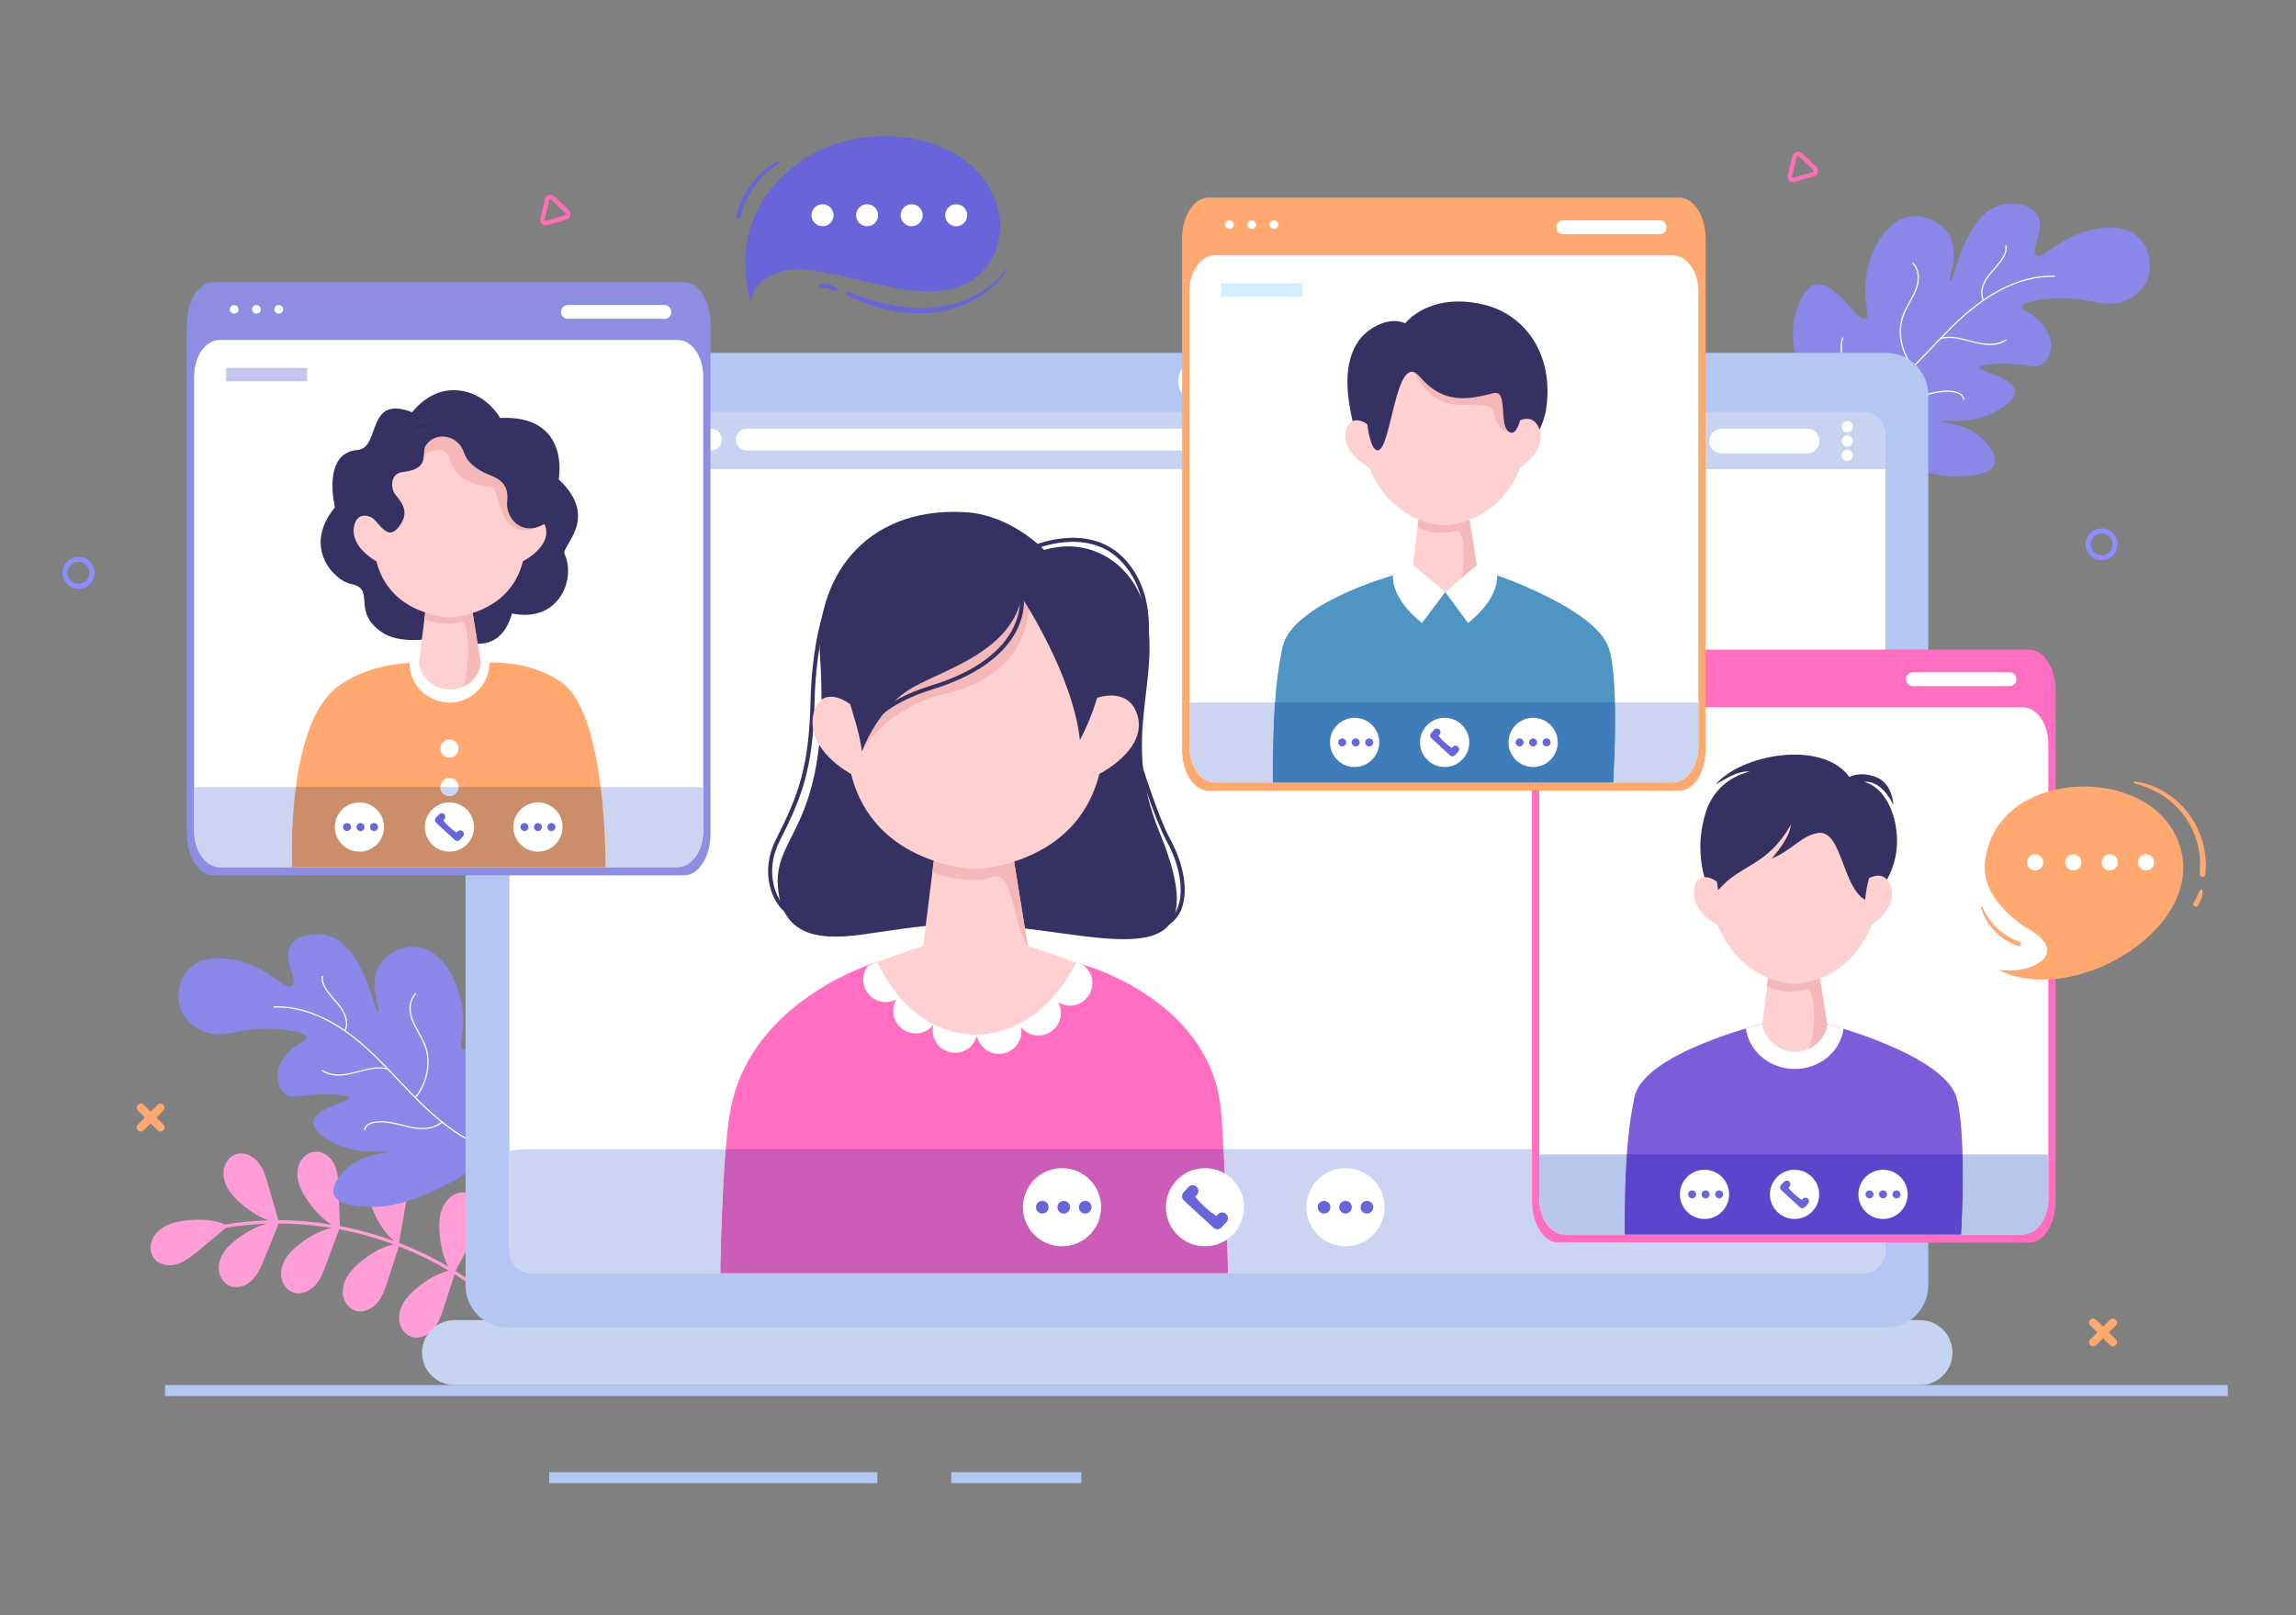 <svg xmlns="http://www.w3.org/2000/svg" height="2666.667" width="3789.333" xml:space="preserve"><rect width="100%" height="100%" fill="#808080" stroke="none"/><path style="fill:transparent;fill-opacity:1;fill-rule:nonzero;stroke:none" d="M0 0h28420v20000H0z" transform="matrix(.133 0 0 -.133 0 2666.667)"/><path style="fill:#ff9ed6;fill-opacity:1;fill-rule:nonzero;stroke:none" d="M5115.85 3453.7c-83.63 23.3-144.6 102.8-159.63 188.1-15.02 85.4 10.86 174.4 56.8 247.9 45.95 73.6 110.7 133.5 178.47 187.7 112.15 89.6 239.46 167.4 378.19 199.5-180.88 108.1-370.2 202.2-565.78 281.3-17.79 7.2-35.7 14.1-53.58 21.1-46.45-143-92.89-286-139.34-428.9-30.99-95.4-63.36-193.4-127.75-270.3-64.39-77-169.28-128.9-266.02-102-83.64 23.3-144.6 102.8-159.63 188.2-15.03 85.4 10.86 174.3 56.8 247.9 45.94 73.5 110.7 133.4 178.47 187.6 115.69 92.5 247.5 172.4 391.33 202.5-219.66 81.2-446.06 144-676.17 187.4-52.61-143.1-105.24-286.1-157.86-429.2-34.64-94.1-70.76-190.7-138.05-265.2-67.31-74.4-174.1-122.3-269.74-91.6-82.68 26.4-140.55 108.2-152.29 194.1-11.73 85.9 17.55 173.8 66.28 245.5 48.72 71.7 115.73 129.1 185.54 180.7 111.76 82.5 237.27 153.5 371.98 182.3-167.14 27.5-335.94 45.1-505.27 51.9-50.13 2-100.27 2.8-150.41 2.9-58.97-145.3-117.93-290.7-176.9-436-37.71-92.9-76.98-188.3-146.7-260.5-69.7-72.2-178.02-116.5-272.61-82.8-81.76 29.2-136.91 112.8-145.81 199-8.9 86.3 23.25 173.2 74.31 243.2 51.07 70.1 119.93 125.3 191.4 174.5 102.11 70.4 214.87 131 334.3 160.6-170.01-5.7-339.6-22.2-507.6-49.8-118.02-97.2-236.06-194.4-354.09-291.6-77.46-63.9-157.48-129.1-253.2-159.4-95.73-30.4-212.14-17.9-279.25 56.7-58.01 64.6-66.68 164.3-33.41 244.3 33.26 80.1 102.96 141.2 181.29 178.6 78.33 37.4 165.19 53.2 251.52 62.5 159.06 17.2 326.15 12 471.58-52.5l1.57.5c178.75 29.6 359.37 46.8 540.33 51.9-122.54 40.4-234.33 115.5-333.42 199.8-66.08 56.3-128.98 118.2-172.65 193.1-43.67 75-66.83 164.7-49.21 249.5 17.63 84.9 80.99 162.5 165.29 183.2 97.53 23.9 200.78-31.3 262.78-110.2 62.01-78.9 91.38-177.8 119.44-274.1 42.75-146.6 85.47-293.3 128.21-440 221.58-.3 443.13-18.7 661.89-54.7-116.6 69.7-211.89 175.1-290.92 287-50.04 70.9-95.58 146.5-119.26 229.9-23.69 83.4-23.83 176 14.35 253.8 38.17 77.9 118.83 137.3 205.65 136.4 100.43-.9 186.74-80 227.2-171.8 40.46-91.8 44.33-194.8 47.58-295.1 4.93-152.6 9.88-305.1 14.82-457.7 6.85-1.3 13.74-2.5 20.59-3.8 224.52-43.7 445.33-105.7 659.76-184.9-119.63 94.2-202.37 230.8-263.57 371.3-34.64 79.5-63.92 162.7-70.2 249.1-6.27 86.5 12.38 177.2 65.54 245.7 53.18 68.6 144.22 110.4 229.07 92 98.15-21.2 166.66-116 187.67-214.1 21-98.1 3.89-199.8-13.26-298.6-26.95-155.3-53.88-310.6-80.82-465.8 2.97-1.2 5.93-2.3 8.91-3.5l3.64 2.6c-.39-1.2-.78-2.4-1.15-3.6 207.35-80.5 408.31-177.3 600.36-289.8-65.54 120-95.17 259.9-107.51 397.3-7.89 88-9.45 177.9 12.28 263.5 21.72 85.7 68.9 167.5 142.27 216.7 73.38 49.2 174.76 60.5 250.82 15.5 87.98-52 123.68-165.7 112.45-267.3-11.23-101.6-60.46-194.5-108.78-284.6-68.62-127.9-137.24-255.9-205.87-383.8-1.36-4.2-2.71-8.4-4.08-12.6 208.17-129.5 404.39-277.7 585.25-443.2 19.11-17.5-4.55-50.7-23.9-33-177.81 162.8-370.35 308.6-574.33 436.3-44.06-135.6-88.12-271.3-132.19-406.9-30.99-95.4-63.36-193.3-127.74-270.3-64.4-76.9-169.28-128.9-266.03-101.9" transform="matrix(.133 0 0 -.133 0 2666.667)"/><path style="fill:#8987e8;fill-opacity:1;fill-rule:nonzero;stroke:none" d="M4602.38 5069.7c139.45-1.8 353.67 14.7 686 157.6 203.61 88.3 486.52 209.1 765.79 481.5 12.06 11.8 33.45 32.3 59.63 60.9 1.39 1.3 2.98 2.8 4.13 4.3 2.61 2.3 5.15 5 7.93 7.5 9.03 9.4 18.4 19.8 29.12 29.9 195.21 214.9 571.63 698.5 473.15 1207.2-5.2 29.4-79.68 398.8-276.07 431.4-245.97 38.2-508.49-473.5-609.56-423.2-51.04 25.8.58 158.9 4.92 331.1 13.38 386.7-206.93 874.6-544.32 933.4-159.45 29.4-351.2-38-465.63-176.8-188.49-223.4-10.03-611.5-43.75-622.7-49.46-14.1-165.4 807.8-618.57 942.8-159.24 46.6-373.38 12.3-457.63-105.8-123.17-173.2 89-455.8 7.82-517.1-86.06-64.9-306.3 258.4-734.72 326.8-108.8 16.6-364.49 57-530.02-99-144.77-133.7-183.82-368.7-107.51-542.7 71.38-160.2 222.68-227.3 264.78-244.5 271.35-115.9 445.08 60.5 927.3 23.7 168.24-12.3 352.13-49.2 357.24-106.1.96-42.2-100.66-57-206.95-165.5-2.4-2-6.01-5.1-10.04-10.2-32-33.5-145.34-153.4-141.88-307.2-.79-6.5 6.6-173.3 117.99-231 56.94-30.8 118.55-18.7 145.6-14.5 269.05 46.9 616.63 23.4 625.48-20.3 11.56-49.7-422.97-121.2-443.7-290.7-17.03-140.8 260.45-269.4 296.31-285.9 299.52-136.2 615.57-69.3 617.12-93.8.47-20.9-260.14-10.1-466.83-177.8-96.72-77.4-233.34-233.7-192.83-350.1 48.1-143.8 337.77-150.7 459.7-153.2" transform="matrix(.133 0 0 -.133 0 2666.667)"/><path style="fill:#fff;fill-opacity:1;fill-rule:nonzero;stroke:none" d="M4517.05 6025.9c8.31 59.9 69.48 88.9 122.77 99.7 67.18 13.6 136.8 9.4 203.99-1.8 141.36-23.6 279.49-81.7 424.88-73.6 73.49 4.1 145.92 25.5 203.45 72.5-175.38 141.8-333.9 304.7-488.86 468.3-58 61.2-115.96 122.8-174.66 183.7-220.09 55.3-428.93-93.6-649.71-74.9-58.74 5-115.14 22.8-163.73 56.5-8.18 5.7 1.43 17.8 9.6 12.2 93.12-64.7 211.53-62.2 318.63-42.5 106 19.6 207.7 58.4 314.97 71.8 50.49 6.3 101.47 5.9 151.35-3.6-158.91 164.2-323.98 322.8-512.07 453.3-227.81 158-491.4 277.2-771.08 294.8-35.07 2-70.15 2.6-105.05 1.3-9.9 0-11.69 15.2-1.82 15.7 271.15 8.1 533.66-83 764.35-220.4 39.33-23.4 77.4-48.5 114.9-74.3-.67 1.6-.99 3.4-.19 5.5 49.89 127.9-37 251.5-117.14 343.9-43.84 50.5-90.19 99.6-125.26 156.9-29.16 47.6-53.83 103-42.62 159.9 1.92 9.8 17.26 7.6 15.33-2.1-13.1-66.6 25.79-131.9 63.2-183.7 40.72-56.4 90.06-105.7 133.69-159.8 71.71-88.8 131.93-206.1 87.06-321.1-1.43-3.7-4.57-4.5-7.6-4.1 210.79-146.4 394.74-328.3 571.7-513.7 98.11-102.7 195.21-207 295.06-308.2 107.99 130 161.79 306.4 149.44 474.5-6.74 91.9-36.92 174.8-79.98 255.6-46.75 87.8-102.41 172.6-127.81 269.8-25.08 96-16.1 206.4 56 280.6 6.87 7.1 19.09-2.5 12.14-9.6-72.62-74.7-77.68-186-49.27-281.3 29.13-97.6 87-182.6 133.14-272.5 39.92-77.8 65.95-158.8 71.53-246.4 5.21-81.4-4.93-163.4-27.77-241.6-25.53-87.5-67.83-170.3-126.37-240.3 121.88-123 248.17-241.3 386.66-345.9 95.95-72.6 198.49-138.3 306.27-192.9-50.95 245.1 129.96 459.1 172.21 690.9 12.38 67.8 12.64 137.4-7.75 203.7-2.92 9.5 11.47 15.2 14.41 5.7 74.98-243.8-104.17-466.4-157.16-694.1-16.02-68.8-20.82-139.5-5.61-208.9.45-2-.19-3.5-1.03-4.8 81.98-40.5 166.86-74.6 254.62-99.1-2.78-2.5-5.32-5.2-7.93-7.5-1.15-1.5-2.74-3-4.13-4.3-149.76 42.7-292.64 111.5-425.24 195.8-71 45.2-138.69 94.7-204.15 147-95.99-80.6-228.31-88.5-347.18-69.4-137.98 22.1-271.28 77-412.64 75.6-65.18-.7-180.8-12.7-192.22-94.9-1.38-9.9-16.69-7.7-15.32 2.1" transform="matrix(.133 0 0 -.133 0 2666.667)"/><path style="fill:#8987e8;fill-opacity:1;fill-rule:nonzero;stroke:none" d="M24290.6 14138.2c-139.5-1.8-353.7 14.7-686 157.5-203.6 88.4-486.5 209.2-765.8 481.6-12.1 11.8-33.5 32.3-59.6 60.9-1.4 1.3-3 2.8-4.2 4.3-2.6 2.3-5.1 5-7.9 7.5-9 9.4-18.4 19.8-29.1 29.9-195.2 214.9-571.7 698.5-473.2 1207.2 5.2 29.4 79.7 398.8 276.1 431.3 246 38.3 508.5-473.5 609.5-423.1 51.1 25.7-.5 158.9-4.9 331.1-13.3 386.7 207 874.5 544.4 933.4 159.4 29.3 351.1-38 465.6-176.8 188.5-223.4 10-611.5 43.7-622.7 49.5-14.2 165.4 807.8 618.6 942.8 159.2 46.6 373.4 12.3 457.6-105.8 123.2-173.2-89-455.8-7.8-517.1 86.1-64.9 306.3 258.4 734.7 326.8 108.8 16.6 364.5 57 530.1-99 144.7-133.7 183.8-368.7 107.5-542.7-71.4-160.2-222.7-227.4-264.8-244.5-271.4-115.9-445.1 60.5-927.3 23.6-168.3-12.2-352.2-49.1-357.3-106-.9-42.2 100.7-57 207-165.5 2.4-2 6-5.1 10-10.2 32-33.5 145.4-153.4 141.9-307.2.8-6.5-6.6-173.3-118-231-56.9-30.8-118.5-18.8-145.6-14.5-269 46.9-616.6 23.4-625.5-20.3-11.5-49.7 423-121.3 443.7-290.7 17.1-140.8-260.4-269.4-296.3-285.9-299.5-136.2-615.5-69.3-617.1-93.8-.5-20.9 260.2-10.2 466.8-177.8 96.8-77.4 233.4-233.7 192.9-350.2-48.1-143.7-337.8-150.6-459.7-153.1" transform="matrix(.133 0 0 -.133 0 2666.667)"/><path style="fill:#fff;fill-opacity:1;fill-rule:nonzero;stroke:none" d="M24375.9 15094.4c-8.3 59.9-69.5 88.9-122.8 99.7-67.1 13.6-136.8 9.4-204-1.8-141.3-23.7-279.4-81.8-424.8-73.6-73.5 4.1-146 25.5-203.5 72.4 175.4 141.9 333.9 304.8 488.9 468.3 58 61.2 115.9 122.8 174.6 183.8 220.1 55.3 429-93.6 649.7-74.9 58.8 5 115.2 22.7 163.8 56.5 8.2 5.7-1.5 17.8-9.6 12.1-93.2-64.6-211.6-62.2-318.7-42.4-106 19.6-207.7 58.3-314.9 71.8-50.5 6.3-101.5 5.9-151.4-3.6 158.9 164.2 324 322.7 512.1 453.3 227.8 158 491.4 277.2 771.1 294.7 35 2.1 70.1 2.6 105 1.4 9.9 0 11.7 15.2 1.8 15.7-271.1 8.1-533.6-83-764.3-220.5-39.3-23.3-77.4-48.4-114.9-74.2.7 1.6 1 3.4.2 5.5-49.9 127.9 37 251.4 117.1 343.8 43.9 50.6 90.2 99.7 125.3 157 29.1 47.6 53.8 103 42.6 159.9-1.9 9.7-17.3 7.6-15.3-2.2 13.1-66.5-25.8-131.8-63.2-183.6-40.8-56.4-90.1-105.7-133.7-159.8-71.7-88.8-131.9-206.1-87.1-321.1 1.5-3.8 4.6-4.5 7.6-4.1-210.8-146.4-394.7-328.3-571.7-513.7-98.1-102.8-195.2-207-295-308.2-108 130-161.8 306.4-149.5 474.5 6.8 91.9 36.9 174.8 80 255.6 46.7 87.8 102.4 172.6 127.8 269.8 25.1 95.9 16.1 206.4-56 280.6-6.9 7-19.1-2.5-12.1-9.6 72.6-74.7 77.7-186 49.2-281.3-29.1-97.6-87-182.6-133.1-272.5-39.9-77.8-65.9-158.8-71.5-246.4-5.2-81.4 4.9-163.4 27.7-241.6 25.6-87.5 67.9-170.3 126.4-240.3-121.9-123-248.2-241.3-386.7-345.9-95.9-72.6-198.4-138.3-306.2-192.9 50.9 245.1-130 459-172.2 690.8-12.4 67.9-12.7 137.5 7.7 203.8 2.9 9.5-11.5 15.2-14.4 5.7-75-243.8 104.2-466.5 157.2-694.1 16-68.8 20.8-139.5 5.6-208.9-.5-2 .2-3.6 1-4.9-82-40.4-166.9-74.5-254.6-99 2.8-2.5 5.3-5.2 7.9-7.5 1.2-1.5 2.8-3 4.2-4.3 149.7 42.7 292.6 111.5 425.2 195.8 71 45.2 138.7 94.7 204.1 147 96-80.6 228.4-88.5 347.2-69.4 138 22.1 271.3 77 412.6 75.5 65.2-.6 180.9-12.6 192.3-94.9 1.4-9.8 16.7-7.7 15.3 2.2" transform="matrix(.133 0 0 -.133 0 2666.667)"/><path style="fill:#b3c7f2;fill-opacity:1;fill-rule:nonzero;stroke:none" d="M27645 2721.6H2047.77V2858H27645v-136.4M6815.42 1640h4071.38v136.5H6815.42V1640M11803.6 1640h1614.8v136.5h-1614.8V1640" transform="matrix(.133 0 0 -.133 0 2666.667)"/><path style="fill:#fff;fill-opacity:1;fill-rule:nonzero;stroke:none" d="M23584.5 14682.8V4362.6c0-156.7-124.3-283.5-277.8-283.5H6568.04c-153.45 0-277.86 126.8-277.86 283.5v10320.2c0 156.5 124.41 283.3 277.86 283.3H23306.7c153.5 0 277.8-126.8 277.8-283.3" transform="matrix(.133 0 0 -.133 0 2666.667)"/><path style="fill:#363163;fill-opacity:1;fill-rule:nonzero;stroke:none" d="M9782.62 8694.9c-225.5 151.3-348.9 551.1-155.06 933.1 277.82 547.4 410.84 894.4 430.14 1708.4 26.8 1129.3 357.5 1584.7 371.6 1603.6l40.2-30.1c-3.3-4.5-335.2-463.7-361.6-1574.7-19.6-824.2-154.24-1175.6-435.56-1729.9-181.42-357.5-69.48-729.3 138.26-868.7l-27.98-41.7" transform="matrix(.133 0 0 -.133 0 2666.667)"/><path style="fill:#363163;fill-opacity:1;fill-rule:nonzero;stroke:none" d="M14383.9 9731.8c-466.7 1136.8 0 1815.6-150.6 2649.6-115.2 638.1-673.5 1022.2-1276.1 841.9 0 0-408.5 437.9-983.6 469.6-1284.9 70.9-1859.4-877.1-1798.9-1772.3 144-2127.6-566.34-2206.4-522.82-2862.2 49.92-752.2 718.62-659.9 1206.52-585.8 1050.8 159.5 1249.1 139.7 2367.8-14.1 1072.1-147.4 1750.2-169.7 1157.7 1273.3" transform="matrix(.133 0 0 -.133 0 2666.667)"/><path style="fill:#ffd0d0;fill-opacity:1;fill-rule:nonzero;stroke:none" d="M14495.3 7207.5c-608.1-364.8-1483.1-593.8-2455.7-593.8-911.4 0-1737.2 200.8-2337.8 527 464 506.4 1100 914.1 1179.6 964.4h.2c2.8 1.2 5.8 2.5 8.8 3.5 328.9 129.5 564.7 197.6 564.7 197.6h1300s250.4-71.3 594.3-206.9c36.2-14.1 73.1-28.9 111.3-44.7 229.4-117.8 679.4-445.7 1034.6-847.1" transform="matrix(.133 0 0 -.133 0 2666.667)"/><path style="fill:#ff6ec1;fill-opacity:1;fill-rule:nonzero;stroke:none" d="M15149 6284.6c49.6-507.1 88.7-2038.1 88.7-2038.1H8939.78s21.38 1496.1 126.45 2038.1c266.53 1375 1823.27 1825.6 1823.27 1825.6 565.6-1205.2 1865.6-1187.4 2459.9-10.8 239.9-48.3 1672.9-522.1 1799.6-1814.8" transform="matrix(.133 0 0 -.133 0 2666.667)"/><path style="fill:#ffd0d0;fill-opacity:1;fill-rule:nonzero;stroke:none" d="m12755.1 8300.1-650-200.7-650 200.7 196.5 1581h847.4l256.1-1581" transform="matrix(.133 0 0 -.133 0 2666.667)"/><path style="fill:#ffd0d0;fill-opacity:1;fill-rule:nonzero;stroke:none" d="M12755.1 8300.1c0-170.2-210.6-553.1-642.5-553.1-432 0-657.5 382.9-657.5 553.1h1300" transform="matrix(.133 0 0 -.133 0 2666.667)"/><path style="fill:#342b58;fill-opacity:1;fill-rule:nonzero;stroke:none" d="m11569.1 9217 18.5 149.2-18.5-149.2" transform="matrix(.133 0 0 -.133 0 2666.667)"/><path style="fill:#f5b8b8;fill-opacity:1;fill-rule:nonzero;stroke:none" d="M12755.1 8300.1c-175.2 258.4-184.2 874.2-391.1 874.2-15.6 0-32.5-3.5-50.5-11-64.1-26.5-142.5-36.5-224.1-36.5-245.6 0-520.2 90.2-520.3 90.2l18.5 149.2c284.7-95.8 513.9-100.8 513.9-100.8s212.5 4.6 482.6 90.5l171-1055.8" transform="matrix(.133 0 0 -.133 0 2666.667)"/><path style="fill:#ffd0d0;fill-opacity:1;fill-rule:nonzero;stroke:none" d="M14107.6 11192.8c-122.3 346.8-518.1 187.6-518.1 187.6-1.1 172.8 21.8 1873.8-1488 1913.3-1509.2-39.5-1551.2-1986-1551.2-1986-166.3 126-392.8 158.5-455-114.9-103.12-453.6 465.8-749.1 465.8-749.1 287.8-1150.9 1540.4-1178.3 1540.4-1178.3s1252.5 27.4 1540.3 1178.3c0 0 620.5 310.4 465.8 749.1" transform="matrix(.133 0 0 -.133 0 2666.667)"/><path style="fill:#f5b8b8;fill-opacity:1;fill-rule:nonzero;stroke:none" d="M10694.6 10721.4c-11.4 651.4 485.6 1226 485.6 1226s1081.5 771.5 1461.9 771.5c81.3 0 130.6-35.3 130.4-120.9-.9-485.8-270.5-979.3-1034.3-1157.4-763.8-178.1-1043.6-719.2-1043.6-719.2" transform="matrix(.133 0 0 -.133 0 2666.667)"/><path style="fill:#363163;fill-opacity:1;fill-rule:nonzero;stroke:none" d="M10550.3 11307.7s132.5-409.1 144.3-586.3c0 0 184.6 503.6 567.1 756.2 365.7 241.4 1265.7 443 1416.4 1158.2 0 0 637-959.1 722.2-1772.6 0 0 292.3 528.6 292.4 1013.1.2 697.1-571 1539-1585.1 1527.2-1014.1-11.8-1755.1-786.5-1557.3-2095.8" transform="matrix(.133 0 0 -.133 0 2666.667)"/><path style="fill:#363163;fill-opacity:1;fill-rule:nonzero;stroke:none" d="m14222.2 11914.5-48.7 12.3c1.8 7.2 177.1 727.6-281.2 1176.6-416.7 408.2-1055.7 127.3-1062.1 124.4l-20.7 45.8c6.8 3 676.6 298.1 1117.9-134.3 479.3-469.5 296.7-1217.3 294.8-1224.8M14427 8538.2l-15.2 47.9c93.6 29.7 161.3 95.5 201.2 195.5 83 208 29.5 527.8-139.7 834.7-142.3 258.3-355.9 938.8-364.9 967.6l48 15c2.1-7 221.1-704.5 360.9-958.3 176.2-319.8 230.8-656 142.4-877.6-45.1-113-125.6-190.8-232.7-224.8M10795 11019.4c-3.5 0-7.1.8-10.6 2.4-12.5 5.8-18 20.6-12.2 33.2 5.4 11.6 138.8 287.7 789.5 487.9 1193.9 367.4 1092.8 1081.7 1091.6 1088.9-2.2 13.7 7.1 26.6 20.8 28.8 13.5 2.2 26.6-7.1 28.8-20.8 1.3-7.9 29.8-195.8-96.4-432.5-115.1-215.8-387.2-514.5-1030.1-712.4-625.7-192.5-757.4-458.3-758.6-461-4.3-9.1-13.4-14.5-22.8-14.5" transform="matrix(.133 0 0 -.133 0 2666.667)"/><path style="fill:#fff;fill-opacity:1;fill-rule:nonzero;stroke:none" d="M13555.3 7846.2c0-153.9-124.8-278.7-278.7-278.7-53 0-102.4 15.1-144.9 40.9 21.4-39.4 33.4-84.6 33.4-132.3 0-154.1-124.7-278.9-278.7-278.9-87.6 0-165.9 40.9-216.9 104.2 3.3-17.4 5.3-35.4 5.3-54 0-153.9-124.8-278.7-278.7-278.7-135.6 0-248.6 96.9-273.4 225.2-30.2-121.5-139.6-211.7-270.4-211.7-154 0-278.7 124.8-278.7 278.7 0 24.1 3.5 47.5 9.3 69.6-51.3-65.3-130.4-107.5-219.7-107.5-153.9 0-278.7 124.8-278.7 278.7 0 53 15 102.2 40.7 144.4-40-21.9-85.7-34.4-134.4-34.4-153.9 0-278.7 124.8-278.7 278.7 0 63.8 21.4 122.5 57.5 169.5 75.1 33.6 120 50.2 120 50.2 565.5-1205.2 1865.5-1187.4 2459.8-10.6 20.9-4.2 50.2-12.3 86.9-24.8 72.1-50.5 119-134.1 119-228.5" transform="matrix(.133 0 0 -.133 0 2666.667)"/><path style="fill:#cbd5f2;fill-opacity:1;fill-rule:nonzero;stroke:none" d="M23122.3 4246.5H6595.68c-151.56 0-274.28 124.7-274.28 278.5v1236.3c46.31 14.2 139.38 23.9 246.64 23.9h2437.9c-53.53-655.1-66.16-1538.7-66.16-1538.7h6297.92s-22.7 891-55.6 1538.7h3828.3v-647.3c0-283.1 146.5-512.7 327-512.7h4059.2V4525c0-153.8-122.8-278.5-274.3-278.5" transform="matrix(.133 0 0 -.133 0 2666.667)"/><path style="fill:#cb5cb7;fill-opacity:1;fill-rule:nonzero;stroke:none" d="M15237.7 4246.5H8939.78s12.63 883.6 66.16 1538.7h6176.16c32.9-647.7 55.6-1538.7 55.6-1538.7" transform="matrix(.133 0 0 -.133 0 2666.667)"/><path style="fill:#c6d4f2;fill-opacity:1;fill-rule:nonzero;stroke:none" d="M23825.9 2858H5640.02c-222.44 0-402.75 180.3-402.75 402.8 0 222.4 180.31 402.7 402.75 402.7H23825.9c222.4 0 402.7-180.3 402.7-402.7 0-222.5-180.3-402.8-402.7-402.8M23584.5 14687.9v-461.5H6290.18v461.5c0 153.7 124.41 278.2 277.86 278.2H23306.7c153.5 0 277.8-124.5 277.8-278.2" transform="matrix(.133 0 0 -.133 0 2666.667)"/><path style="fill:#fff;fill-opacity:1;fill-rule:nonzero;stroke:none" d="M8821.85 14457.6H6792.9c-75.05 0-135.89 60.8-135.89 135.8 0 75.1 60.84 135.9 135.89 135.9h2028.95c75.04 0 135.86-60.8 135.86-135.9 0-75-60.82-135.8-135.86-135.8M20390 14457.6H9267.02c-75.04 0-135.85 60.8-135.85 135.8 0 75.1 60.81 135.9 135.85 135.9H20390c75 0 135.9-60.8 135.9-135.9 0-75-60.9-135.8-135.9-135.8" transform="matrix(.133 0 0 -.133 0 2666.667)"/><path style="fill:#b3c7f2;fill-opacity:1;fill-rule:nonzero;stroke:none" d="M23396.6 4525c0-153.8-122.8-278.5-274.3-278.5H6595.68c-151.56 0-274.28 124.7-274.28 278.5v10134.7c0 153.6 122.72 278.3 274.28 278.3H23122.3c151.5 0 274.3-124.7 274.3-278.3V4525m5.9 11145.8H6302.07c-290.24 0-525.42-235.1-525.42-525.4v-11050c0-290.2 235.18-525.4 525.42-525.4H23402.5c290.2 0 525.3 235.2 525.3 525.4v11050c0 290.3-235.1 525.4-525.3 525.4" transform="matrix(.133 0 0 -.133 0 2666.667)"/><path style="fill:#fff;fill-opacity:1;fill-rule:nonzero;stroke:none" d="M14621.1 15318.1c0 153.7 124.6 278.3 278.2 278.3 153.7 0 278.3-124.6 278.3-278.3 0-153.7-124.6-278.2-278.3-278.2-153.6 0-278.2 124.5-278.2 278.2" transform="matrix(.133 0 0 -.133 0 2666.667)"/><path style="fill:#c6d4f2;fill-opacity:1;fill-rule:nonzero;stroke:none" d="M14701.6 15318.1c0 109.2 88.6 197.7 197.7 197.7 109.2 0 197.8-88.5 197.8-197.7 0-109.2-88.6-197.7-197.8-197.7-109.1 0-197.7 88.5-197.7 197.7" transform="matrix(.133 0 0 -.133 0 2666.667)"/><path style="fill:#fff;fill-opacity:1;fill-rule:nonzero;stroke:none" d="M20647.8 14593.4c0 94.7 82.6 171.4 184.7 171.4 102 0 184.7-76.7 184.7-171.4 0-94.6-82.7-171.4-184.7-171.4-102.1 0-184.7 76.8-184.7 171.4M22425.3 14422h-1061.5c-84.8 0-153.6 68.8-153.6 153.7 0 84.8 68.8 153.6 153.6 153.6h1061.5c84.8 0 153.6-68.8 153.6-153.6 0-84.9-68.8-153.7-153.6-153.7M22853.2 14752.2c0 38.5 31.3 69.8 69.8 69.8 38.6 0 69.9-31.3 69.9-69.8 0-38.6-31.3-69.9-69.9-69.9-38.5 0-69.8 31.3-69.8 69.9M22853.2 14575.7c0 38.5 31.3 69.8 69.8 69.8 38.6 0 69.9-31.3 69.9-69.8 0-38.6-31.3-69.9-69.9-69.9-38.5 0-69.8 31.3-69.8 69.9M22853.2 14399.2c0 38.5 31.3 69.8 69.8 69.8 38.6 0 69.9-31.3 69.9-69.8 0-38.6-31.3-69.9-69.9-69.9-38.5 0-69.8 31.3-69.8 69.9M15437.7 5065.4c0-267.9-217.1-485-485-485s-485 217.1-485 485c0 267.8 217.1 485 485 485s485-217.2 485-485M13663.6 5065.4c0-267.9-217.1-485-485-485s-485 217.1-485 485c0 267.8 217.1 485 485 485s485-217.2 485-485M17181.1 5065.4c0-267.9-217.1-485-485-485-267.8 0-485 217.1-485 485 0 267.8 217.2 485 485 485 267.9 0 485-217.2 485-485" transform="matrix(.133 0 0 -.133 0 2666.667)"/><path style="fill:#6864d9;fill-opacity:1;fill-rule:nonzero;stroke:none" d="m15113.4 4977.6-19.9-21.6c-102.9 69.8-190.8 149.3-263 238.9l21.6 23.4c26.8 29.1 24.9 74.4-4.2 101.2-29 26.8-74.4 25-101.2-4.1l-.6-.7-52-56.5-7.4-8c-26.8-29.1-25-74.4 4.1-101.2 1.4-1.2 3-2.1 4.4-3.2 1.3-1.4 2.3-2.9 3.6-4.1l350.7-323.1c1.3-1.3 2.9-2.2 4.3-3.3 1.3-1.4 2.3-2.8 3.7-4.1 29.1-26.8 74.4-25 101.2 4.1l7.3 8 52.1 56.5.6.7c26.8 29.1 25 74.4-4.1 101.2-29.1 26.8-74.4 25-101.2-4.1M13013 5065.4c0-43.5-35.2-78.7-78.7-78.7-43.4 0-78.6 35.2-78.6 78.7 0 43.4 35.2 78.6 78.6 78.6 43.5 0 78.7-35.2 78.7-78.6M13278.9 5065.4c0-43.5-35.2-78.7-78.6-78.7-43.5 0-78.7 35.2-78.7 78.7 0 43.4 35.2 78.6 78.7 78.6 43.4 0 78.6-35.2 78.6-78.6M13544.9 5065.4c0-43.5-35.3-78.7-78.7-78.7-43.5 0-78.7 35.2-78.7 78.7 0 43.4 35.2 78.6 78.7 78.6 43.4 0 78.7-35.2 78.7-78.6M16508.9 5065.4c0-43.5-35.3-78.7-78.7-78.7-43.5 0-78.7 35.2-78.7 78.7 0 43.4 35.2 78.6 78.7 78.6 43.4 0 78.7-35.2 78.7-78.6M16774.8 5065.4c0-43.5-35.2-78.7-78.7-78.7-43.4 0-78.6 35.2-78.6 78.7 0 43.4 35.2 78.6 78.6 78.6 43.5 0 78.7-35.2 78.7-78.6M17040.7 5065.4c0-43.5-35.2-78.7-78.6-78.7-43.5 0-78.7 35.2-78.7 78.7 0 43.4 35.2 78.6 78.7 78.6 43.4 0 78.6-35.2 78.6-78.6" transform="matrix(.133 0 0 -.133 0 2666.667)"/><path style="fill:#ff6ec1;fill-opacity:1;fill-rule:nonzero;stroke:none" d="M19337.4 11987.1h5843.2c180.6 0 327-229.5 327-512.7V5137.9c0-283.1-146.4-512.7-327-512.7h-5843.2c-180.5 0-327 229.6-327 512.7v6336.5c0 283.2 146.5 512.7 327 512.7" transform="matrix(.133 0 0 -.133 0 2666.667)"/><path style="fill:#fff;fill-opacity:1;fill-rule:nonzero;stroke:none" d="M19418.6 11271.2h5680.8c175.6 0 318-201.9 318-451V5179.1c0-249.1-142.4-451-318-451h-5680.8c-175.6 0-317.9 201.9-317.9 451v5641.1c0 249.1 142.3 451 317.9 451" transform="matrix(.133 0 0 -.133 0 2666.667)"/><path style="fill:#363163;fill-opacity:1;fill-rule:nonzero;stroke:none" d="M23474.7 9983.1c-57.1 155.3-173.5 319.3-344 362.2 154.6 13.9 279.5-115.3 365.2-285.6-10.3 133.2-68.8 276.3-194.2 334.8-110.1 51.4-242.8 62.9-353.2 12-342.1 468.5-1349.2 278-1657.5-93.7 139.8 81.7 279.2 171.2 419.9 159.3-262.7-63.6-459.6-245.3-540.1-494.4-200.5-619.7 82.7-1058.9 111.7-1197.5l2034.9 215.2c235.5 270 278.4 659 157.3 987.7" transform="matrix(.133 0 0 -.133 0 2666.667)"/><path style="fill:#7d5bd9;fill-opacity:1;fill-rule:nonzero;stroke:none" d="M24277.2 6430.7c-161.1 533-1602.8 909.2-1602.8 909.2h-805.9S20397 6982 20281.7 6430.7c-93.5-446.6-120.9-924.6-120.9-1702.6h4175.4c43.9 814.6 16.5 1452.8-59 1702.6" transform="matrix(.133 0 0 -.133 0 2666.667)"/><path style="fill:#fff;fill-opacity:1;fill-rule:nonzero;stroke:none" d="M22877.3 7280.6c-38.3-281.7-295-499.3-605.8-499.3-312.2 0-569.5 219.3-606.4 502.6 123.7 36.5 203.4 56 203.4 56h805.8s79.4-20.7 203-59.3" transform="matrix(.133 0 0 -.133 0 2666.667)"/><path style="fill:#ffd0d0;fill-opacity:1;fill-rule:nonzero;stroke:none" d="m22674.4 7338.2-403-124.3-402.9 124.3 121.7 980.1h525.4l158.8-980.1" transform="matrix(.133 0 0 -.133 0 2666.667)"/><path style="fill:#ffd0d0;fill-opacity:1;fill-rule:nonzero;stroke:none" d="M22674.4 7338.2c0-105.5-130.6-342.8-398.4-342.8-267.8 0-407.5 237.3-407.5 342.8h805.9" transform="matrix(.133 0 0 -.133 0 2666.667)"/><path style="fill:#f5e2e2;fill-opacity:1;fill-rule:nonzero;stroke:none" d="M22447.2 7032.2c89.3 41.5 152 112.2 188.6 179.6-64.4-131.8-177.1-175.4-188.6-179.6" transform="matrix(.133 0 0 -.133 0 2666.667)"/><path style="fill:#f5b8b8;fill-opacity:1;fill-rule:nonzero;stroke:none" d="M22674.4 7338.2h-169.2c14.9 205.5-3 430.5-91.6 430.5-5.4 0-11-.9-17-2.6-58.6-17.1-115.9-23.6-169.1-23.6-171.1 0-300.4 67.3-300.4 67.3l63.1 508.5h525.4l158.8-980.1" transform="matrix(.133 0 0 -.133 0 2666.667)"/><path style="fill:#f5b8b8;fill-opacity:1;fill-rule:nonzero;stroke:none" d="M22446.2 7031.9c26.5 51.3 49.4 174.8 59 306.3h169.2c-7.5-49.1-21.3-91-38.6-126.4-36.6-67.4-99.3-138.1-188.6-179.6-.7-.2-1-.3-1-.3" transform="matrix(.133 0 0 -.133 0 2666.667)"/><path style="fill:#ffd0d0;fill-opacity:1;fill-rule:nonzero;stroke:none" d="M23462.4 9051c-75.8 215-270.8 97.9-270.8 97.9-.7 107.2 13.5 1161.6-922.5 1186.1-935.6-24.5-961.6-1231.2-961.6-1231.2-103 78.2-243.5 98.3-282-71.2-64-281.2 288.8-464.3 288.8-464.3 302.3-730.5 954.8-730.5 954.8-730.5s662.2 0 954.9 730.5c0 0 334.2 210.8 238.4 482.7" transform="matrix(.133 0 0 -.133 0 2666.667)"/><path style="fill:#363163;fill-opacity:1;fill-rule:nonzero;stroke:none" d="M23285.7 9462.3c-39.9-162.3-119-326.9-141-581.4-282.9 155.6-288.4 867-580.6 830.1-199-25.2-328.5-215.8-580.3-319.2 0 0 230.7 252.7 239 422.8-295.7-525.4-619.9-481.4-901.9-814.7 0 0-162.7 849.6 181.6 1106 344.2 256.4 1120.4 407 1343.9 170.5 223.6-236.4 439.3-814.1 439.3-814.1" transform="matrix(.133 0 0 -.133 0 2666.667)"/><path style="fill:#fff;fill-opacity:1;fill-rule:nonzero;stroke:none" d="M20204.2 11651c0 29.5-24.4 53.4-54.5 53.4s-54.5-23.9-54.5-53.4 24.4-53.4 54.5-53.4 54.5 23.9 54.5 53.4M19928 11651c0 29.5-24.4 53.4-54.5 53.4s-54.6-23.9-54.6-53.4 24.5-53.4 54.6-53.4 54.5 23.9 54.5 53.4M19651.7 11651c0 29.5-24.4 53.4-54.5 53.4s-54.5-23.9-54.5-53.4 24.4-53.4 54.5-53.4 54.5 23.9 54.5 53.4M23737.5 11533.5h1199.6c47.2 0 85.5 38.3 85.5 85.5s-38.3 85.5-85.5 85.5h-1199.6c-47.2 0-85.4-38.3-85.4-85.5s38.2-85.5 85.4-85.5" transform="matrix(.133 0 0 -.133 0 2666.667)"/><path style="fill:#f9a5bb;fill-opacity:1;fill-rule:nonzero;stroke:none" d="M19497.1 10758.1h1005.3v165.988h-1005.3z" transform="matrix(.133 0 0 -.133 0 2666.667)"/><path style="fill:#b855b3;fill-opacity:1;fill-rule:nonzero;stroke:none" d="M25099.4 4728.1h-5680.8H25099.4c5.1 0 10.2.2 15.2.5-5-.3-10.1-.5-15.2-.5m15.4.5h.2-.2" transform="matrix(.133 0 0 -.133 0 2666.667)"/><path style="fill:#b8c5ed;fill-opacity:1;fill-rule:nonzero;stroke:none" d="M25099.4 4728.1h-763.2c20.2 375.7 25.3 713.9 17.5 993.7h921.3c50.9 0 99.2-2.3 142.3-6.4V5179c0-241.5-134-438.8-302.3-450.4h-.4c-5-.3-10.1-.5-15.2-.5m-4938.6 0h-742.2c-16.2 0-32.1 1.7-47.6 5-153 32.6-270.3 219.9-270.3 445.9v536.4c43.4 4.1 91.4 6.4 142.4 6.4h944.4c-19.5-276.8-26.7-596-26.7-993.7" transform="matrix(.133 0 0 -.133 0 2666.667)"/><path style="fill:#5a46ca;fill-opacity:1;fill-rule:nonzero;stroke:none" d="M24336.2 4728.1h-4175.4c0 397.7 7.2 716.9 26.7 993.7h4166.2c7.8-279.8 2.7-618-17.5-993.7" transform="matrix(.133 0 0 -.133 0 2666.667)"/><path style="fill:#fff;fill-opacity:1;fill-rule:nonzero;stroke:none" d="M22574.2 5224.8c0-168.6-136.8-305.4-305.5-305.4s-305.4 136.8-305.4 305.4c0 168.7 136.7 305.5 305.4 305.5s305.5-136.8 305.5-305.5M21456.8 5224.8c0-168.6-136.7-305.4-305.4-305.4s-305.5 136.8-305.5 305.4c0 168.7 136.8 305.5 305.5 305.5s305.4-136.8 305.4-305.5M23672.1 5224.8c0-168.6-136.7-305.4-305.4-305.4s-305.5 136.8-305.5 305.4c0 168.7 136.8 305.5 305.5 305.5s305.4-136.8 305.4-305.5" transform="matrix(.133 0 0 -.133 0 2666.667)"/><path style="fill:#6864d9;fill-opacity:1;fill-rule:nonzero;stroke:none" d="m22369.9 5169.6-12.5-13.6c-64.8 43.9-120.2 94-165.7 150.4l13.6 14.8c16.9 18.3 15.7 46.8-2.6 63.7-18.3 16.9-46.8 15.7-63.7-2.6l-.4-.4-32.8-35.6-4.6-5c-16.9-18.3-15.7-46.9 2.6-63.8.8-.8 1.8-1.3 2.7-2l2.3-2.6 220.8-203.5 2.8-2 2.3-2.6c18.3-16.9 46.8-15.7 63.7 2.6l4.7 5 32.7 35.6.4.4c16.9 18.3 15.7 46.9-2.6 63.8-18.3 16.8-46.8 15.7-63.7-2.6M21047.1 5224.8c0-27.3-22.2-49.5-49.5-49.5-27.4 0-49.6 22.2-49.6 49.5 0 27.4 22.2 49.6 49.6 49.6 27.3 0 49.5-22.2 49.5-49.6M21214.6 5224.8c0-27.3-22.2-49.5-49.6-49.5-27.3 0-49.5 22.2-49.5 49.5 0 27.4 22.2 49.6 49.5 49.6 27.4 0 49.6-22.2 49.6-49.6M21382.1 5224.8c0-27.3-22.2-49.5-49.6-49.5-27.3 0-49.5 22.2-49.5 49.5 0 27.4 22.2 49.6 49.5 49.6 27.4 0 49.6-22.2 49.6-49.6M23248.7 5224.8c0-27.3-22.1-49.5-49.5-49.5s-49.5 22.2-49.5 49.5c0 27.4 22.1 49.6 49.5 49.6s49.5-22.2 49.5-49.6M23416.2 5224.8c0-27.3-22.2-49.5-49.5-49.5-27.4 0-49.6 22.2-49.6 49.5 0 27.4 22.2 49.6 49.6 49.6 27.3 0 49.5-22.2 49.5-49.6M23583.7 5224.8c0-27.3-22.2-49.5-49.5-49.5-27.4 0-49.6 22.2-49.6 49.5 0 27.4 22.2 49.6 49.6 49.6 27.3 0 49.5-22.2 49.5-49.6" transform="matrix(.133 0 0 -.133 0 2666.667)"/><path style="fill:#ffa970;fill-opacity:1;fill-rule:nonzero;stroke:none" d="M14995.4 17597.1h5843.2c180.6 0 327-229.5 327-512.7v-6336.5c0-283.1-146.4-512.6-327-512.6h-5843.2c-180.6 0-327 229.5-327 512.6v6336.5c0 283.2 146.4 512.7 327 512.7" transform="matrix(.133 0 0 -.133 0 2666.667)"/><path style="fill:#fff;fill-opacity:1;fill-rule:nonzero;stroke:none" d="M15076.6 16881.2h5680.8c175.6 0 317.9-201.9 317.9-451v-5641.1c0-249-142.3-451-317.9-451h-5680.8c-175.6 0-317.9 202-317.9 451v5641.1c0 249.1 142.3 451 317.9 451" transform="matrix(.133 0 0 -.133 0 2666.667)"/><path style="fill:#363163;fill-opacity:1;fill-rule:nonzero;stroke:none" d="M18403.6 16271.2c-672.8 155-965.5-233.5-965.5-233.5-212.8 93.9-486.4-70.4-591.8-236.8-212.3-334.9-117.3-779.2-1.6-1229.5l1953.7-394.1c113.2 259.5 336.8 492.4 383.8 773.1 113.3 675.7-243.7 1197.6-778.6 1320.8" transform="matrix(.133 0 0 -.133 0 2666.667)"/><path style="fill:#4e95c4;fill-opacity:1;fill-rule:nonzero;stroke:none" d="M19961.2 12013.5c-172.1 483.5-1382.8 894.8-1382.8 894.8H17285s-1258.5-352.2-1372-894.8c-92-439.4-119-909.8-119-1675.4h4225.2c43.3 801.6 28.1 1433.5-58 1675.4" transform="matrix(.133 0 0 -.133 0 2666.667)"/><path style="fill:#ffd0d0;fill-opacity:1;fill-rule:nonzero;stroke:none" d="m18325.7 13038.3-396.5-122.4-396.5 122.4 119.8 964.5h517l156.2-964.5" transform="matrix(.133 0 0 -.133 0 2666.667)"/><path style="fill:#ffd0d0;fill-opacity:1;fill-rule:nonzero;stroke:none" d="M18325.7 13038.3c0-103.8-128.5-337.4-392-337.4s-401 233.6-401 337.4h793" transform="matrix(.133 0 0 -.133 0 2666.667)"/><path style="fill:#f5e2e2;fill-opacity:1;fill-rule:nonzero;stroke:none" d="M18285 12908.3h-.3c1 1.9 2.1 3.7 3.1 5.6-1-1.9-1.9-3.8-2.8-5.6m-694.7 594.1 12.7 102.5-12.7-102.5" transform="matrix(.133 0 0 -.133 0 2666.667)"/><path style="fill:#4b84ae;fill-opacity:1;fill-rule:nonzero;stroke:none" d="M18102.2 12737.2c85.5 39.7 146.1 106.5 182.5 171.1h.3c-63.7-125.1-171.2-166.9-182.8-171.1" transform="matrix(.133 0 0 -.133 0 2666.667)"/><path style="fill:#f5b8b8;fill-opacity:1;fill-rule:nonzero;stroke:none" d="M18325.7 13038.3h-166.5c14.7 202.2-2.9 423.6-90.1 423.6-5.3 0-10.9-.8-16.7-2.5-57.7-16.8-114-23.2-166.4-23.2-167.9 0-295.1 65.9-295.7 66.2l12.7 102.5c181.7-75 323.9-75 323.9-75s134.5 0 308.3 67.4l90.5-559M18101.2 12736.8c26 50.5 48.6 172.1 58 301.5h166.5c-7.3-48.4-20.9-89.5-37.9-124.4-1-1.9-2.1-3.7-3.1-5.6-36.4-64.6-97-131.4-182.5-171.1-.7-.2-1-.4-1-.4" transform="matrix(.133 0 0 -.133 0 2666.667)"/><path style="fill:#ffd0d0;fill-opacity:1;fill-rule:nonzero;stroke:none" d="M19101.1 14723.8c-74.6 211.6-266.4 96.3-266.4 96.3-.7 105.5 13.3 1143.1-907.8 1167.2-920.6-24.1-946.2-1211.5-946.2-1211.5-101.4 76.8-239.7 96.7-277.6-70.1-62.9-276.7 284.2-457 284.2-457 297.5-718.8 939.6-718.8 939.6-718.8s651.7 0 939.7 718.8c0 0 328.9 207.5 234.5 475.1" transform="matrix(.133 0 0 -.133 0 2666.667)"/><path style="fill:#fff;fill-opacity:1;fill-rule:nonzero;stroke:none" d="m17285 12908.3 249.5 130 399.2-337.4-287.6-383.1s-371.6 270.3-361.1 590.5" transform="matrix(.133 0 0 -.133 0 2666.667)"/><path style="fill:#fff;fill-opacity:1;fill-rule:nonzero;stroke:none" d="m18578.3 12908.3-249.4 130-395.2-337.4 283.5-383.1s371.7 270.3 361.1 590.5" transform="matrix(.133 0 0 -.133 0 2666.667)"/><path style="fill:#f5b8b8;fill-opacity:1;fill-rule:nonzero;stroke:none" d="M18707.8 14690.1c-79.6.1-154.9 145.5-167 212.1-13.2 72.5-2.3 123.9-320 123.9-29.7 0-62.3-.5-98.1-1.4-4.9-.1-9.8-.2-14.7-.2-407.4 0-575.3 443.5-575.3 443.5l1184.6-151.4s130.2-533.2 36.1-609c-15.1-12.2-30.4-17.5-45.6-17.5" transform="matrix(.133 0 0 -.133 0 2666.667)"/><path style="fill:#363163;fill-opacity:1;fill-rule:nonzero;stroke:none" d="M17620 15372.5c286.8-335.2 581.1-288.6 910.8-202.7 182.6 47.5 72.4-363.1 179.3-467.6 81.1-79.3 135.6 51.6 158.6 154.9 109.9 493.8-217.6 1020.5-654.1 1153.3-469 68.4-1069.3-111.3-1239.1-572.6-55.9-203-31.3-914.1 103.9-973.6 186.9-82.2 228.2 1273.2 540.6 908.3" transform="matrix(.133 0 0 -.133 0 2666.667)"/><path style="fill:#fff;fill-opacity:1;fill-rule:nonzero;stroke:none" d="M15862.2 17261c0 29.5-24.4 53.5-54.5 53.5s-54.5-24-54.5-53.5 24.4-53.4 54.5-53.4 54.5 23.9 54.5 53.4M15586 17261c0 29.5-24.5 53.5-54.6 53.5s-54.5-24-54.5-53.5 24.4-53.4 54.5-53.4 54.6 23.9 54.6 53.4M15309.7 17261c0 29.5-24.4 53.5-54.5 53.5s-54.5-24-54.5-53.5 24.4-53.4 54.5-53.4 54.5 23.9 54.5 53.4M19395.5 17143.5h1199.6c47.2 0 85.4 38.3 85.4 85.5s-38.2 85.5-85.4 85.5h-1199.6c-47.2 0-85.5-38.3-85.5-85.5s38.3-85.5 85.5-85.5" transform="matrix(.133 0 0 -.133 0 2666.667)"/><path style="fill:#d2edff;fill-opacity:1;fill-rule:nonzero;stroke:none" d="M16160.3 16368.1h-1005.2v166h1005.2v-166" transform="matrix(.133 0 0 -.133 0 2666.667)"/><path style="fill:#cb8d6a;fill-opacity:1;fill-rule:nonzero;stroke:none" d="M20757.4 10338.1h-5680.9c-21.2 0-42 3-62 8.6 20.1-5.6 40.8-8.6 62.1-8.6H20757.4c5 0 10 .2 14.9.5-4.9-.3-9.9-.5-14.9-.5m-5742.9 8.6c-.1 0-.2.1-.3.1.1 0 .2-.1.3-.1" transform="matrix(.133 0 0 -.133 0 2666.667)"/><path style="fill:#cbd5f2;fill-opacity:1;fill-rule:nonzero;stroke:none" d="M20757.4 10338.1h-738.2c20.3 376.2 27.8 715.1 21 993.7h892.7c51 0 99.3-2.3 142.4-6.4V10789c0-241.8-134.4-439.4-303-450.4-4.9-.3-9.9-.5-14.9-.5m-4963.4 0h-717.4c-21.3 0-42 3-62.1 8.6-.1 0-.2.1-.3.1-145.6 41.1-255.5 223.5-255.5 442.2v536.4c43.4 4.1 91.4 6.4 142.3 6.4h920.4c-20-276-27.4-594.8-27.4-993.7" transform="matrix(.133 0 0 -.133 0 2666.667)"/><path style="fill:#3e7cba;fill-opacity:1;fill-rule:nonzero;stroke:none" d="M20019.2 10338.1H15794c0 398.9 7.4 717.7 27.4 993.7h4218.8c6.8-278.6-.7-617.5-21-993.7" transform="matrix(.133 0 0 -.133 0 2666.667)"/><path style="fill:#fff;fill-opacity:1;fill-rule:nonzero;stroke:none" d="M18232.1 10834.9c0-168.7-136.7-305.5-305.4-305.5s-305.5 136.8-305.5 305.5 136.8 305.4 305.5 305.4 305.4-136.7 305.4-305.4M17114.8 10834.9c0-168.7-136.8-305.5-305.5-305.5-168.6 0-305.4 136.8-305.4 305.5s136.8 305.4 305.4 305.4c168.7 0 305.5-136.7 305.5-305.4M19330.1 10834.9c0-168.7-136.8-305.5-305.5-305.5s-305.4 136.8-305.4 305.5 136.7 305.4 305.4 305.4 305.5-136.7 305.5-305.4" transform="matrix(.133 0 0 -.133 0 2666.667)"/><path style="fill:#6864d9;fill-opacity:1;fill-rule:nonzero;stroke:none" d="m18027.8 10779.6-12.5-13.6c-64.8 43.9-120.1 94-165.6 150.4l13.6 14.8c16.9 18.3 15.7 46.9-2.6 63.7-18.3 16.9-46.9 15.8-63.8-2.6l-.3-.4-32.8-35.6-4.7-5c-16.8-18.3-15.7-46.9 2.6-63.7.9-.8 1.9-1.4 2.8-2.1l2.3-2.6 220.8-203.5 2.8-2 2.2-2.6c18.4-16.9 46.9-15.7 63.8 2.6l4.6 5 32.8 35.6.4.4c16.9 18.4 15.7 46.9-2.6 63.8s-46.9 15.7-63.8-2.6M16705.1 10834.9c0-27.4-22.2-49.6-49.6-49.6-27.3 0-49.5 22.2-49.5 49.6 0 27.3 22.2 49.5 49.5 49.5 27.4 0 49.6-22.2 49.6-49.5M16872.5 10834.9c0-27.4-22.1-49.6-49.5-49.6s-49.5 22.2-49.5 49.6c0 27.3 22.1 49.5 49.5 49.5s49.5-22.2 49.5-49.5M17040 10834.9c0-27.4-22.2-49.6-49.5-49.6-27.4 0-49.6 22.2-49.6 49.6 0 27.3 22.2 49.5 49.6 49.5 27.3 0 49.5-22.2 49.5-49.5M18906.7 10834.9c0-27.4-22.2-49.6-49.5-49.6-27.4 0-49.6 22.2-49.6 49.6 0 27.3 22.2 49.5 49.6 49.5 27.3 0 49.5-22.2 49.5-49.5M19074.2 10834.9c0-27.4-22.2-49.6-49.6-49.6-27.3 0-49.5 22.2-49.5 49.6 0 27.3 22.2 49.5 49.5 49.5 27.4 0 49.6-22.2 49.6-49.5M19241.7 10834.9c0-27.4-22.2-49.6-49.6-49.6-27.3 0-49.5 22.2-49.5 49.6 0 27.3 22.2 49.5 49.5 49.5 27.4 0 49.6-22.2 49.6-49.5" transform="matrix(.133 0 0 -.133 0 2666.667)"/><path style="fill:#8d8de2;fill-opacity:1;fill-rule:nonzero;stroke:none" d="M2646.22 16546.5h5843.12c180.62 0 327.02-229.5 327.02-512.7V9697.3c0-283.1-146.4-512.7-327.02-512.7H2646.22c-180.6 0-327.01 229.6-327.01 512.7v6336.5c0 283.2 146.41 512.7 327.01 512.7" transform="matrix(.133 0 0 -.133 0 2666.667)"/><path style="fill:#fff;fill-opacity:1;fill-rule:nonzero;stroke:none" d="M2727.37 15830.6h5680.82c175.59 0 317.94-201.9 317.94-451V9738.5c0-249.1-142.35-451-317.94-451H2727.37c-175.59 0-317.93 201.9-317.93 451v5641.1c0 249.1 142.34 451 317.93 451" transform="matrix(.133 0 0 -.133 0 2666.667)"/><path style="fill:#ffa970;fill-opacity:1;fill-rule:nonzero;stroke:none" d="M5506.27 11799.7c-454.43 72.2-969.58-13.7-1316.09-273.2-649.33-486.5-565-2239-565-2239h3888.71s19.41 1905.3-548.37 2294.8c-342.32 234.9-783.66 284.4-1205.15 217.4-84.02-13.3-170.08-13.3-254.1 0" transform="matrix(.133 0 0 -.133 0 2666.667)"/><path style="fill:#fff;fill-opacity:1;fill-rule:nonzero;stroke:none" d="M6074.01 11826c-.15-274.2-222.34-496.4-496.55-496.4-272.43 0-493.74 219.5-496.55 491.3 141.41 8.3 284.89 1.2 425.4-21.2 84.05-13.3 170.02-13.3 254.06 0 105.69 16.8 210.48 25.8 313.64 26.3" transform="matrix(.133 0 0 -.133 0 2666.667)"/><path style="fill:#363163;fill-opacity:1;fill-rule:nonzero;stroke:none" d="M7006.1 13172.7c-46.91 102.2 446.75 439.9-72.9 927.7 0 0 153.88 801.1-727.18 762 0 0-198.79 371.5-625.96 342.4-281.35-19.2-465.1-271.6-465.1-271.6-580.37 225.7-385.21-444.5-678.36-468.3-449.91-36.7-279.89-711.5-279.89-711.5-413.28-502.2-2.15-913.7 198.8-952.1 317.49-60.8-2.25-340.5 387.13-601.6 285.98-191.9 837.42-31.4 837.42-31.4s588.79-374.7 773.86 266.8c572.3-120.4 798.67 418.5 652.18 737.6" transform="matrix(.133 0 0 -.133 0 2666.667)"/><path style="fill:#ffd0d0;fill-opacity:1;fill-rule:nonzero;stroke:none" d="m5965.96 11818.2-383.73-118.4-383.73 118.4 115.97 933.4h500.28l151.21-933.4" transform="matrix(.133 0 0 -.133 0 2666.667)"/><path style="fill:#ffd0d0;fill-opacity:1;fill-rule:nonzero;stroke:none" d="M5965.96 11818.2c0-100.5-124.33-326.5-379.34-326.5-255 0-388.12 226-388.12 326.5h767.46" transform="matrix(.133 0 0 -.133 0 2666.667)"/><path style="fill:#f5e2e2;fill-opacity:1;fill-rule:nonzero;stroke:none" d="M5749.64 11526.8c85.1 39.6 144.78 106.8 179.59 171-61.24-125.4-168.35-166.9-179.59-171" transform="matrix(.133 0 0 -.133 0 2666.667)"/><path style="fill:#f5b8b8;fill-opacity:1;fill-rule:nonzero;stroke:none" d="M5965.96 11818.2h-164.07c18.12 233.6 4.74 513.4-79.04 513.4-5.56 0-11.44-1.2-17.63-3.8-37.84-15.6-84.12-21.5-132.3-21.5-145.02 0-307.16 53.2-307.16 53.2l10.94 88.1c168.1-56.5 303.36-59.5 303.36-59.5s125.46 2.7 284.91 53.5l100.99-623.4M5748.67 11526.5c23.07 44.7 43.08 160.9 53.22 291.7h164.07c-7.07-46.8-20.24-86.7-36.73-120.4-34.81-64.2-94.49-131.4-179.59-171-.64-.2-.97-.3-.97-.3" transform="matrix(.133 0 0 -.133 0 2666.667)"/><path style="fill:#ffd0d0;fill-opacity:1;fill-rule:nonzero;stroke:none" d="M6764.42 13525.9c-72.2 204.8-305.88 110.8-305.88 110.8-.64 102 12.88 1106.2-878.48 1129.5-890.96-23.3-915.74-1172.4-915.74-1172.4-98.14 74.4-231.91 93.6-268.6-67.9-60.88-267.7 275.01-442.2 275.01-442.2 169.87-679.4 909.33-695.6 909.33-695.6s739.46 16.2 909.33 695.6c0 0 366.33 183.3 275.03 442.2" transform="matrix(.133 0 0 -.133 0 2666.667)"/><path style="fill:#342b58;fill-opacity:1;fill-rule:nonzero;stroke:none" d="M6458.54 13636.7c-.27 44.2 2.1 257.2-67.35 486.7 118.29-177.5 194.14-353 237.36-470.7-17.74 4-35.6 5.5-52.71 5.5-63.76 0-117.3-21.5-117.3-21.5m-1353.28 972.2c-9.95 90.7 27.8 173.7 199.53 173.7 49.8 0 110.9-7 185.35-22.8-155.84-18.5-282.26-73.8-384.88-150.9" transform="matrix(.133 0 0 -.133 0 2666.667)"/><path style="fill:#f5b8b8;fill-opacity:1;fill-rule:nonzero;stroke:none" d="M6500.44 13467.9c-324.25 0-300.9 537.7-411.25 541.8-184.84 7-453.39 90.7-506.96 334.8-19.74 90-77 118.4-141.5 118.4-110.53 0-242.23-83.5-242.23-83.5s-81.25 120.3-93.24 229.5c102.62 77.1 229.04 132.4 384.88 150.9 38.26-8.1 80.11-18.6 125.72-31.6 360.07-103 609.44-355.9 775.33-604.8 69.45-229.5 67.08-442.5 67.35-486.7 0 0 53.54 21.5 117.3 21.5 17.11 0 34.97-1.5 52.71-5.5 32.3-87.8 46.39-143.4 46.39-143.4-67.41-28.9-125-41.4-174.5-41.4" transform="matrix(.133 0 0 -.133 0 2666.667)"/><path style="fill:#363163;fill-opacity:1;fill-rule:nonzero;stroke:none" d="M4281.72 13577.2c375.82 392.2 439.71-395.2 683.68-44.4 130.19 187.1-10.29 309.3-67.65 390-41.96 59-69.16 251.1 105.88 269.5 344.22 36.2 220.41 237.1 279.13 327.2 115.55 177.3 400.87 143.4 478.26-94.7 45.34-139.5 202.56-223.5 292.96-262 94.95-40.5 268.55-86.8 239.45-336.3-27.43-235.2 250.26-519.8 596.77-173.2l-567.9 943.8-519.77 288.2-962.53-240.6s-766.62-1285-558.28-1067.5" transform="matrix(.133 0 0 -.133 0 2666.667)"/><path style="fill:#fff;fill-opacity:1;fill-rule:nonzero;stroke:none" d="M5689.94 10758.4c0-62.1-50.36-112.5-112.48-112.5-62.12 0-112.47 50.4-112.47 112.5s50.35 112.5 112.47 112.5 112.48-50.4 112.48-112.5M5689.93 10281.2c0-62.1-50.35-112.5-112.47-112.5s-112.48 50.4-112.48 112.5 50.36 112.5 112.48 112.5c62.12 0 112.47-50.4 112.47-112.5M3512.99 16210.4c0 29.5-24.4 53.4-54.51 53.4-30.12 0-54.53-23.9-54.53-53.4s24.41-53.4 54.53-53.4c30.11 0 54.51 23.9 54.51 53.4M3236.75 16210.4c0 29.5-24.42 53.4-54.52 53.4-30.11 0-54.52-23.9-54.52-53.4s24.41-53.4 54.52-53.4c30.1 0 54.52 23.9 54.52 53.4M2960.5 16210.4c0 29.5-24.41 53.4-54.52 53.4-30.11 0-54.52-23.9-54.52-53.4s24.41-53.4 54.52-53.4c30.11 0 54.52 23.9 54.52 53.4M7046.31 16092.9h1199.54c47.21 0 85.48 38.3 85.48 85.5s-38.27 85.5-85.48 85.5H7046.31c-47.21 0-85.48-38.3-85.48-85.5s38.27-85.5 85.48-85.5" transform="matrix(.133 0 0 -.133 0 2666.667)"/><path style="fill:#c5c5ed;fill-opacity:1;fill-rule:nonzero;stroke:none" d="M3811.12 15317.5H2805.85v166h1005.27v-166" transform="matrix(.133 0 0 -.133 0 2666.667)"/><path style="fill:#cbd5f2;fill-opacity:1;fill-rule:nonzero;stroke:none" d="M8408.19 9287.5h-894.3c.05 5.6 4.43 474.8-60.32 993.8h1130.15c50.93 0 99.24-2.4 142.33-6.4v-536.5c0-248.9-142.33-450.9-317.86-450.9m-4783.01 0h-897.85c-175.51 0-317.85 202-317.85 450.9v536.5c43.36 4 91.4 6.4 142.34 6.4h1119.51c-68.44-518.9-46.41-988.3-46.15-993.8" transform="matrix(.133 0 0 -.133 0 2666.667)"/><path style="fill:#cb8d6a;fill-opacity:1;fill-rule:nonzero;stroke:none" d="M7513.89 9287.5H3625.18c-.26 5.5-22.29 474.9 46.15 993.8h1793.65v-.1c0-62.1 50.36-112.5 112.48-112.5 62.12 0 112.47 50.4 112.47 112.5v.1h1763.64c64.75-519 60.37-988.2 60.32-993.8" transform="matrix(.133 0 0 -.133 0 2666.667)"/><path style="fill:#cbd5f2;fill-opacity:1;fill-rule:nonzero;stroke:none" d="M5577.46 10168.7c-62.12 0-112.48 50.4-112.48 112.5v.1h224.95v-.1c0-62.1-50.35-112.5-112.47-112.5" transform="matrix(.133 0 0 -.133 0 2666.667)"/><path style="fill:#fff;fill-opacity:1;fill-rule:nonzero;stroke:none" d="M5882.9 9784.3c0-168.7-136.75-305.5-305.45-305.5S5272 9615.6 5272 9784.3s136.75 305.5 305.45 305.5 305.45-136.8 305.45-305.5M4765.59 9784.3c0-168.7-136.75-305.5-305.45-305.5-168.69 0-305.45 136.8-305.45 305.5s136.76 305.5 305.45 305.5c168.7 0 305.45-136.8 305.45-305.5M6980.88 9784.3c0-168.7-136.76-305.5-305.46-305.5-168.69 0-305.44 136.8-305.44 305.5s136.75 305.5 305.44 305.5c168.7 0 305.46-136.8 305.46-305.5" transform="matrix(.133 0 0 -.133 0 2666.667)"/><path style="fill:#6864d9;fill-opacity:1;fill-rule:nonzero;stroke:none" d="m5678.63 9729-12.5-13.6c-64.83 44-120.15 94.1-165.67 150.5l13.62 14.7c16.88 18.4 15.71 46.9-2.61 63.8-18.32 16.8-46.85 15.7-63.74-2.6l-.39-.5-32.77-35.5-4.65-5.1c-16.88-18.3-15.71-46.8 2.61-63.7.86-.8 1.85-1.4 2.75-2.1l2.28-2.5 220.83-203.5c.86-.8 1.85-1.4 2.75-2.1l2.28-2.6c18.32-16.9 46.86-15.7 63.74 2.6l4.65 5.1 32.77 35.5.4.5c16.88 18.3 15.71 46.8-2.61 63.7-18.32 16.9-46.86 15.7-63.74-2.6M4355.85 9784.3c0-27.4-22.17-49.5-49.54-49.5-27.36 0-49.54 22.1-49.54 49.5s22.18 49.5 49.54 49.5c27.37 0 49.54-22.1 49.54-49.5M4523.33 9784.3c0-27.4-22.18-49.5-49.54-49.5s-49.54 22.1-49.54 49.5 22.18 49.5 49.54 49.5 49.54-22.1 49.54-49.5M4690.81 9784.3c0-27.4-22.18-49.5-49.54-49.5s-49.55 22.1-49.55 49.5 22.19 49.5 49.55 49.5c27.36 0 49.54-22.1 49.54-49.5M6557.49 9784.3c0-27.4-22.18-49.5-49.54-49.5s-49.55 22.1-49.55 49.5 22.19 49.5 49.55 49.5c27.36 0 49.54-22.1 49.54-49.5M6724.97 9784.3c0-27.4-22.18-49.5-49.55-49.5-27.36 0-49.54 22.1-49.54 49.5s22.18 49.5 49.54 49.5c27.37 0 49.55-22.1 49.55-49.5M6892.45 9784.3c0-27.4-22.19-49.5-49.55-49.5-27.36 0-49.54 22.1-49.54 49.5s22.18 49.5 49.54 49.5 49.55-22.1 49.55-49.5" transform="matrix(.133 0 0 -.133 0 2666.667)"/><path style="fill:#313a70;fill-opacity:1;fill-rule:nonzero;stroke:none" d="M11516.1 16435.8c4.7 0 4.7-7.3 0-7.3s-4.7 7.3 0 7.3" transform="matrix(.133 0 0 -.133 0 2666.667)"/><path style="fill:#6864d9;fill-opacity:1;fill-rule:nonzero;stroke:none" d="M9883.49 18010.1c354.51 269.8 816.91 380.1 1260.91 342.8 286.9-24 573.2-109.2 807-277.3 233.9-168 411-423.9 451.5-709s-68.7-594.8-300-766.3c-244.5-181.3-576.4-188.6-877.6-144.1-381.1 56.4-749.3 182.9-1131.1 235-157.84 21.5-324.64 29-470.5-35.1-145.86-64.2-261.71-139.8-309.17-352.3-235.71 909.4 214.42 1436.5 568.96 1706.3" transform="matrix(.133 0 0 -.133 0 2666.667)"/><path style="fill:#fff;fill-opacity:1;fill-rule:nonzero;stroke:none" d="M12002.3 17378.5c0 75.6-61.3 136.9-136.9 136.9-75.6 0-136.9-61.3-136.9-136.9 0-75.6 61.3-136.9 136.9-136.9 75.6 0 136.9 61.3 136.9 136.9M11449.5 17378.5c0 75.6-61.3 136.9-136.9 136.9-75.6 0-136.9-61.3-136.9-136.9 0-75.6 61.3-136.9 136.9-136.9 75.6 0 136.9 61.3 136.9 136.9M10896.7 17378.5c0 75.6-61.3 136.9-136.9 136.9-75.6 0-136.9-61.3-136.9-136.9 0-75.6 61.3-136.9 136.9-136.9 75.6 0 136.9 61.3 136.9 136.9M10343.9 17378.5c0 75.6-61.3 136.9-136.9 136.9-75.6 0-136.9-61.3-136.9-136.9 0-75.6 61.3-136.9 136.9-136.9 75.6 0 136.9 61.3 136.9 136.9" transform="matrix(.133 0 0 -.133 0 2666.667)"/><path style="fill:#6864d9;fill-opacity:1;fill-rule:nonzero;stroke:none" d="M10522.6 16429.8c36.7-8.2 70.6-25.9 105.7-39 35.4-13.2 71.4-25.1 107.2-37 72-24 143.8-47.9 217.2-66.9 146.3-37.8 296.7-60.4 447.9-62.8 265.9-4.3 533 55.3 762 193.5 124 74.8 237.8 174.4 326.1 289.5 4.2 5.5 13.6.6 9.6-5.6-70.8-110.4-158.9-202.2-264.5-279.9-106.9-78.7-226.4-139.2-351.7-182.4-283.5-97.8-586.8-96.3-877.4-30.6-86 19.4-171.8 43.3-254.6 73.8-40.9 15-80.9 32.5-120.5 50.7-40.8 18.7-85.8 34.6-121.8 61.7-16.7 12.7-7.6 40.1 14.8 35M9135.97 17366.3c35.28 147.2 102.13 285.3 194.56 405 46.42 60.2 99.44 115.2 157.74 163.9 27.24 22.8 55.54 44.4 84.93 64.3 29.54 20 64.57 42.9 98.86 53.2 8.16 2.5 15-8.7 8.49-14.6-25.47-23-57.01-41.4-84.59-62-30.36-22.7-59.74-46.4-87.65-72-52.66-48.4-100.35-102.2-142.43-160-85.23-117.2-145.98-250.8-177.08-392.3-7.54-34.4-61.07-19.9-52.83 14.5M10179.6 16523.2c15.7 8.2 37.5 5.4 54.7 3.7 17.2-1.6 34.4-4.3 51.2-8.6 16.2-4.1 32-9.7 47.2-16.7 16.2-7.5 34.5-15.6 44.7-30.7 8.6-12.6-2.5-34.4-18.6-32.5-6.2.8-11.3 1.4-17 4.1-3.5 1.7-6.9 3.6-10.4 5.3-6.1 3-9.9 4.7-15.4 6.8-13.9 5.5-28.2 10.4-42.7 14-7.1 1.8-14.2 3.3-21.4 4.6-7.8 1.3-9.4 1.5-17.6 2.2-7.3.6-14.6 1-21.8 1-8.8.1-18.6-1.7-26.9 1.6-9.4 3.6-16.5 10-17.8 20.5-1.1 9.4 3 20 11.8 24.7" transform="matrix(.133 0 0 -.133 0 2666.667)"/><path style="fill:#ffa970;fill-opacity:1;fill-rule:nonzero;stroke:none" d="M26963.8 9743.2c-466.5 813.4-2164.8 728.7-2324.7-343.8-77.6-388.5 255.3-717.8 559.3-897.9 470.3-278.6 42.4-552.3-401.9-489.1 980.8-502.4 2793.9 638.2 2167.3 1730.8" transform="matrix(.133 0 0 -.133 0 2666.667)"/><path style="fill:#ffa970;fill-opacity:1;fill-rule:nonzero;stroke:none" d="M27371.9 9350.9c-2 54.6-8.4 109-18.8 162.6-21 106.9-58.4 210.8-110.1 306.7-98.3 182.2-251.5 331.8-434.2 428.6-101.1 53.6-209.7 89.5-323.4 101.4-12.5 1.3-14.5-18.3-2.9-21.5 186.9-51.1 363.2-136.6 504.5-271.2 145.9-139 246.7-318.1 290.4-514.9 12.6-56.7 20.4-114.4 23.6-172.4 3.1-57.8-6.4-116.1-2.7-173.5 2.3-35.8 53.1-45 63.8-8.6 14.9 50.7 11.8 110.5 9.8 162.8M27330.7 8982.1c-.5 4.5-1.1 9.1-1.8 13.6-.8 4.9-3.7 7.6-5.2 11.9-1.8 5-9.3 8.7-13.3 3.5-2.4-3-5.8-4.5-8.2-7.8-2.4-3.1-4.1-6.9-6.1-10.3-4.1-7-8-14.1-11.8-21.3-8.5-16.1-14.4-33.4-21.5-50.2 1.4 3.5-2.9-6.3-3.3-7.3-1.8-3.9-3.6-7.7-5.5-11.5-3.7-7.6-7.6-15-11.8-22.4-4.1-7.4-8.5-14.7-13-21.8-2.3-3.6-4.8-7-7-10.7-4.4-7.2-5.6-13.5-6.6-21.9-2.9-24.4 28.7-38.5 47.5-27.2 17 10.3 26.1 33.6 34.4 51.1 8.2 17.2 15.5 34.9 21.8 52.9 6 17.1 11 34.9 12.2 53.2.5 8.6.1 17.7-.8 26.2M25067 8357c-23.4 13.5-51.9 19.7-76.6 30.8-25.2 11.3-49.6 24.1-73.3 38.2-46.6 27.7-89.9 60.6-129.2 97.9-39.6 37.7-75.8 78.5-106.6 123.6-30.6 44.9-60.1 92.9-81.9 142.7-4.1 9.4-19.2 2.7-16.4-6.9 16.4-56.3 36.1-108 67-158.1 30.3-49.2 66.2-95.9 107.2-136.8 40.5-40.3 85.6-76.4 133.8-107 25.2-16 51.3-30.5 78.3-43.2 26.4-12.6 55-27.3 84.2-31.1 27.4-3.5 34.7 37.5 13.5 49.9" transform="matrix(.133 0 0 -.133 0 2666.667)"/><path style="fill:#fff;fill-opacity:1;fill-rule:nonzero;stroke:none" d="M26731.7 9345.6c0 55.4-44.9 100.3-100.3 100.3s-100.4-44.9-100.4-100.3 45-100.4 100.4-100.4c55.4 0 100.3 45 100.3 100.4M26280 9345.6c0 55.4-44.9 100.3-100.3 100.3s-100.4-44.9-100.4-100.3 45-100.4 100.4-100.4c55.4 0 100.3 45 100.3 100.4M25828.4 9345.6c0 55.4-45 100.3-100.4 100.3-55.4 0-100.3-44.9-100.3-100.3s44.9-100.4 100.3-100.4 100.4 45 100.4 100.4M25354.3 9345.6c0 55.4-44.9 100.3-100.3 100.3-55.5 0-100.4-44.9-100.4-100.3s44.9-100.4 100.4-100.4c55.4 0 100.3 45 100.3 100.4" transform="matrix(.133 0 0 -.133 0 2666.667)"/><path style="fill:#ff6eb6;fill-opacity:1;fill-rule:nonzero;stroke:none" d="M6759.48 17315.5c.86-1.4 1.8-2.5 2.46-3.1 1.86-1.8 7.02-5.7 14.47-3.5l235.91 68.8c7.46 2.2 9.69 8.2 10.31 10.7.62 2.5 1.44 9-4.17 14.3l-177.55 170c-5.62 5.3-12 4.2-14.47 3.5-2.48-.7-8.46-3.2-10.31-10.8l-58.36-238.7c-1.2-4.9.12-8.7 1.71-11.2zm308.76 113.3c9.77-15.8 12.89-34.8 8.32-53.5-6.05-24.7-24.25-43.8-48.68-50.9l-235.93-68.8c-24.44-7.2-50.01-.9-68.4 16.7-18.37 17.6-25.75 42.9-19.71 67.6l58.37 238.7c6.04 24.8 24.25 43.8 48.68 50.9 24.44 7.1 50.01.9 68.4-16.7l177.55-169.9c4.46-4.3 8.27-9 11.4-14.1M22240.1 17851.7c.9-1.4 1.9-2.5 2.5-3.1 1.9-1.8 7-5.7 14.5-3.5l235.9 68.8c7.4 2.2 9.7 8.2 10.3 10.8.6 2.5 1.4 8.9-4.2 14.2l-177.5 170c-5.6 5.3-12 4.2-14.5 3.5-2.5-.7-8.4-3.2-10.3-10.8l-58.4-238.7c-1.2-4.9.2-8.7 1.7-11.2zm308.8 113.3c9.8-15.8 12.9-34.8 8.3-53.5-6-24.7-24.2-43.8-48.7-50.9l-235.9-68.8c-24.4-7.1-50-.9-68.4 16.7-18.3 17.6-25.7 42.9-19.7 67.6l58.4 238.7c6 24.8 24.2 43.8 48.7 50.9 24.4 7.1 50 .9 68.4-16.7l177.5-169.9c4.5-4.3 8.3-9 11.4-14.1" transform="matrix(.133 0 0 -.133 0 2666.667)"/><path style="fill:#ffa970;fill-opacity:1;fill-rule:nonzero;stroke:none" d="m1940.61 6178.3 86.78 86.8c19.7 19.7 19.7 51.6 0 71.3-19.69 19.7-51.65 19.7-71.33 0l-86.79-86.8-86.78 86.8c-19.68 19.7-51.64 19.7-71.33 0-19.7-19.7-19.7-51.6 0-71.3l86.78-86.8-86.62-86.6c-19.7-19.7-19.7-51.7 0-71.4 9.84-9.8 22.76-14.8 35.66-14.8 12.91 0 25.83 5 35.67 14.8l86.62 86.7 86.63-86.7c9.84-9.8 22.76-14.8 35.66-14.8 12.91 0 25.83 5 35.67 14.8 19.7 19.7 19.7 51.7 0 71.4l-86.62 86.6M26168.1 3510.2l86.7 86.8c19.7 19.7 19.7 51.6 0 71.3-19.7 19.7-51.6 19.7-71.3 0l-86.8-86.8-86.8 86.8c-19.6 19.7-51.6 19.7-71.3 0-19.7-19.7-19.7-51.6 0-71.3l86.8-86.8-86.6-86.6c-19.7-19.7-19.7-51.7 0-71.3 9.8-9.9 22.7-14.8 35.6-14.8 12.9 0 25.9 4.9 35.7 14.8l86.6 86.6 86.6-86.6c9.9-9.9 22.8-14.8 35.7-14.8 12.9 0 25.8 4.9 35.7 14.8 19.7 19.6 19.7 51.6 0 71.3l-86.6 86.6" transform="matrix(.133 0 0 -.133 0 2666.667)"/><path style="fill:#8c8cff;fill-opacity:1;fill-rule:nonzero;stroke:none" d="M973.18 13076.1c-75.09 0-136.188-61-136.188-136.1s61.098-136.2 136.188-136.2c75.08 0 136.18 61.1 136.18 136.2s-61.1 136.1-136.18 136.1zm0-334.3c-109.293 0-198.207 88.9-198.207 198.2 0 109.3 88.914 198.2 198.207 198.2 109.29 0 198.21-88.9 198.21-198.2 0-109.3-88.92-198.2-198.21-198.2M26079.3 13429.9c-75.1 0-136.1-61.1-136.1-136.2s61-136.2 136.1-136.2 136.2 61.1 136.2 136.2-61.1 136.2-136.2 136.2zm0-334.4c-109.3 0-198.2 88.9-198.2 198.2 0 109.3 88.9 198.2 198.2 198.2 109.3 0 198.2-88.9 198.2-198.2 0-109.3-88.9-198.2-198.2-198.2" transform="matrix(.133 0 0 -.133 0 2666.667)"/></svg>